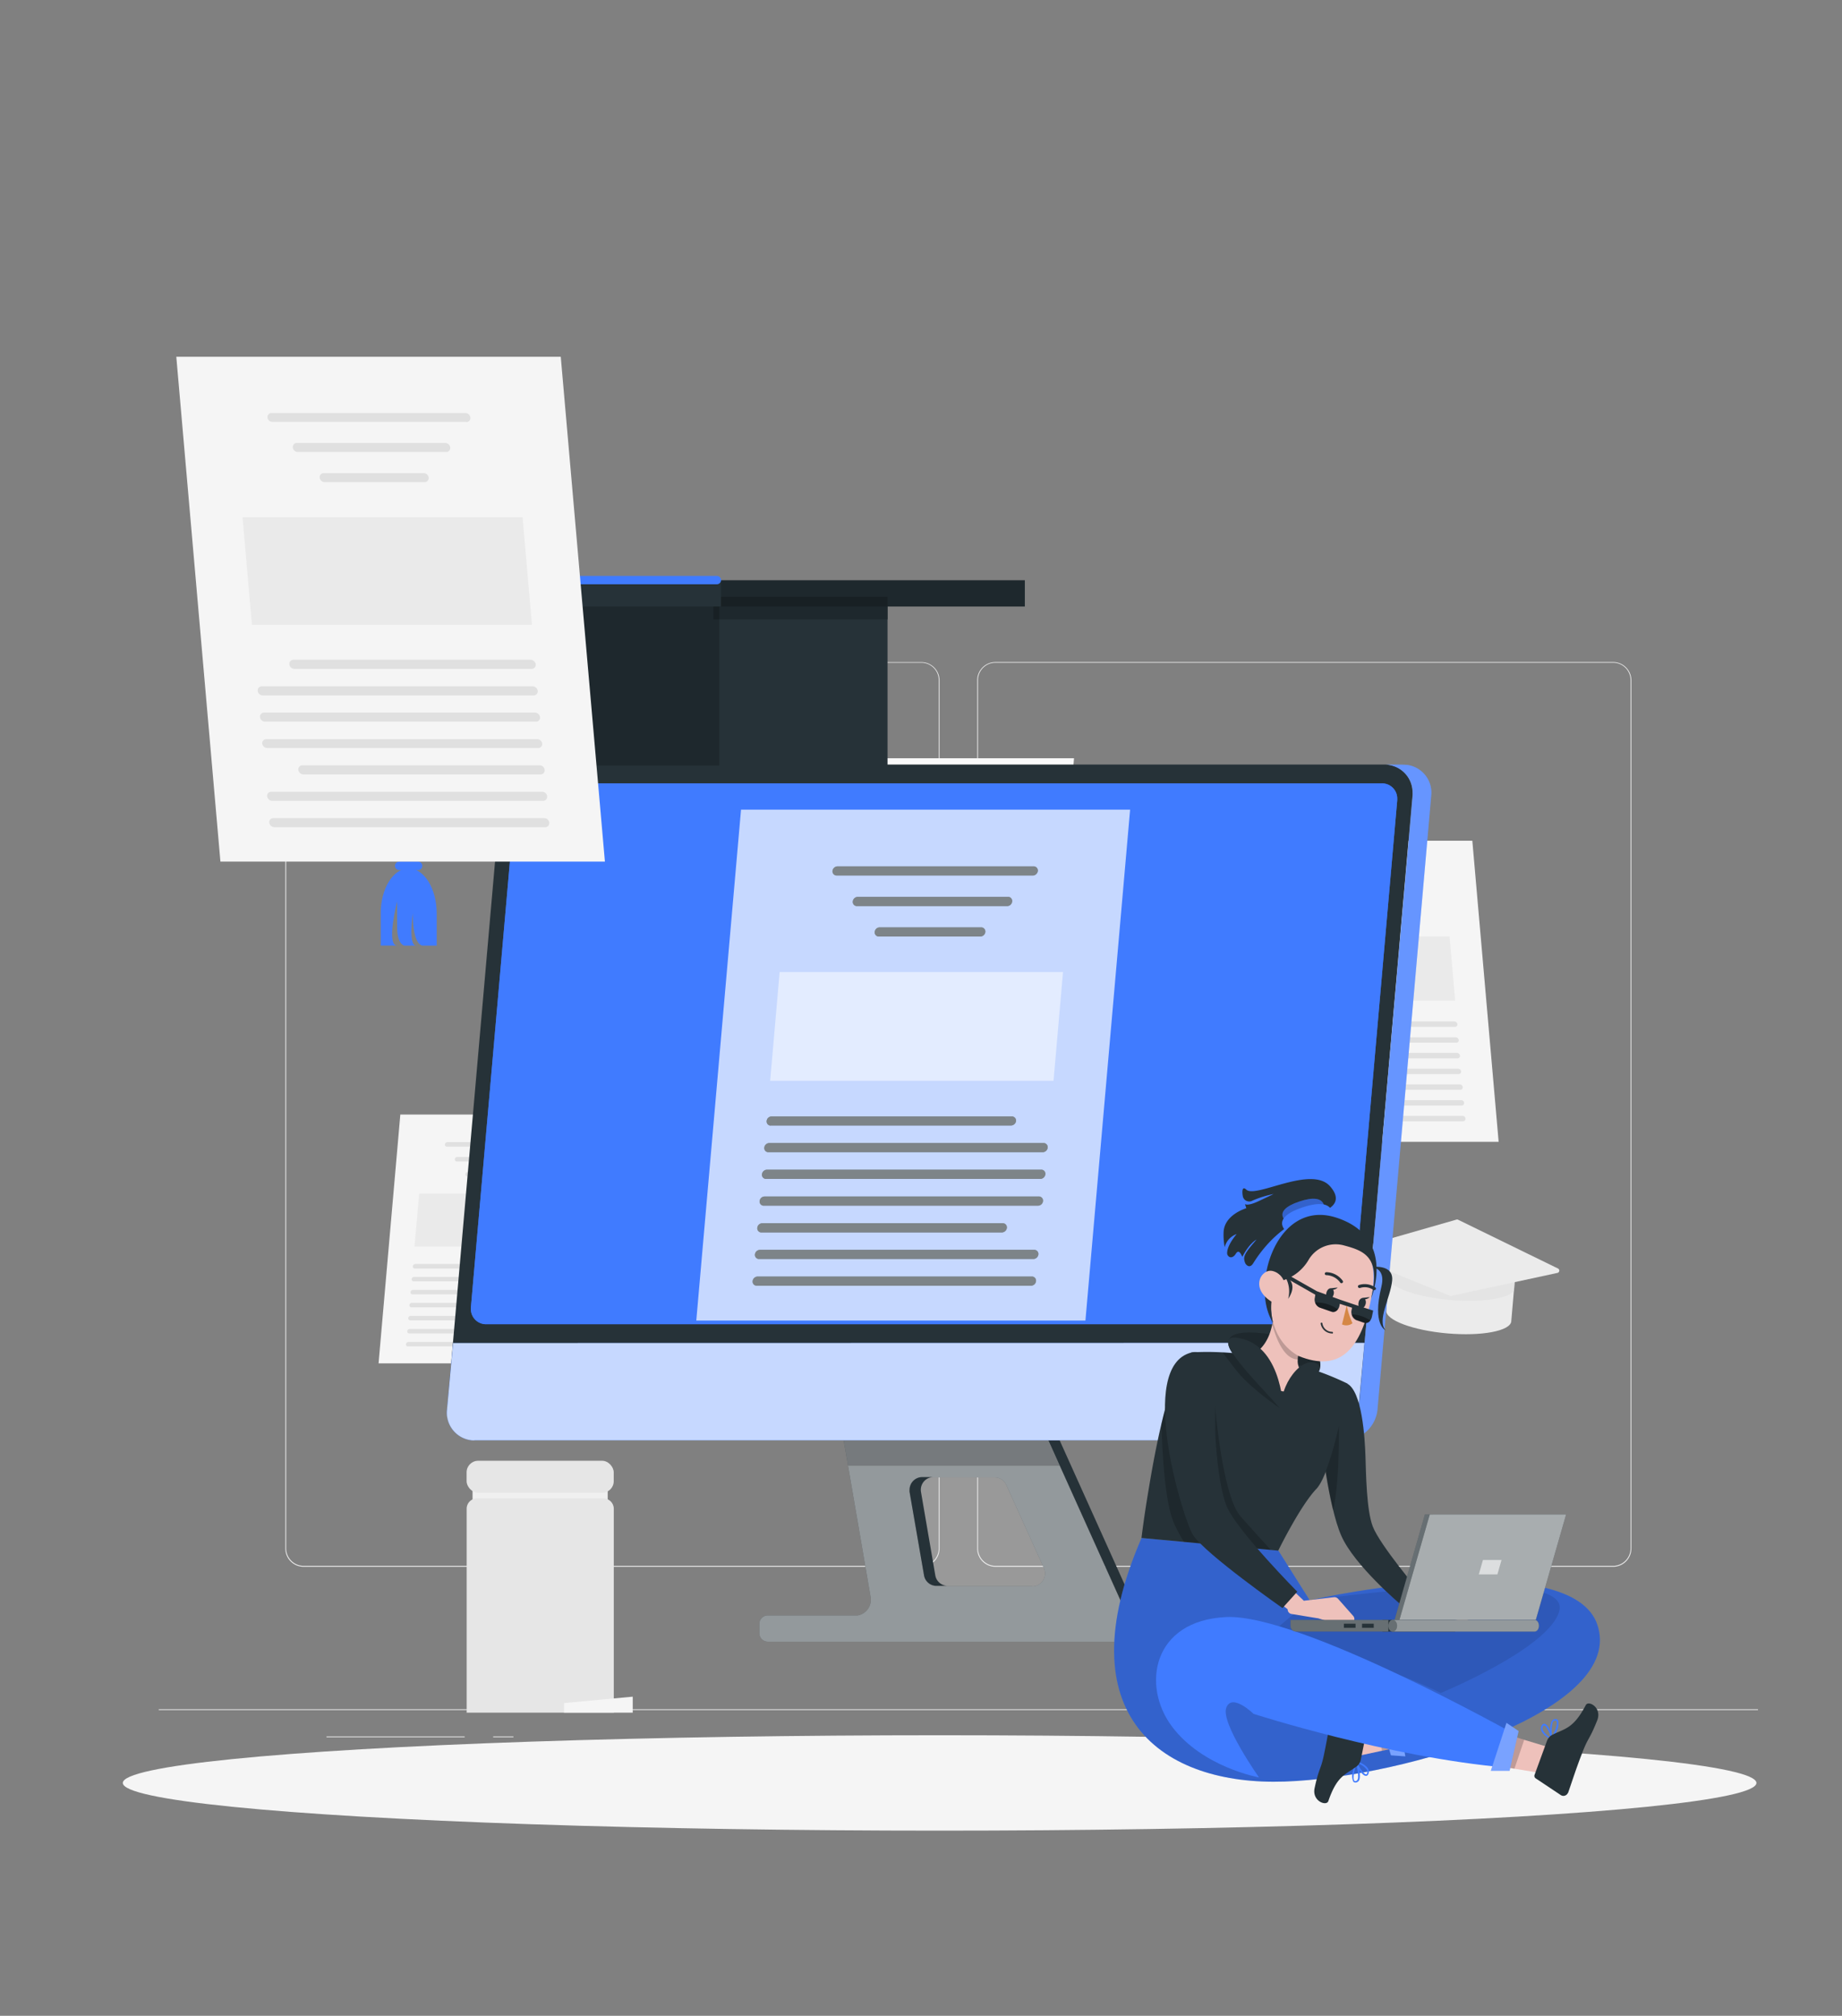<svg id="Layer_1" data-name="Layer 1" xmlns="http://www.w3.org/2000/svg" viewBox="0 0 562 615"><rect x="0" y="0" width="562" height="615" fill="#808080" stroke="none"/><defs><style>.cls-1{fill:#ebebeb;}.cls-2{fill:#f5f5f5;}.cls-3,.cls-4,.cls-8{fill:#e0e0e0;}.cls-11,.cls-4,.cls-7{opacity:0.5;}.cls-11,.cls-12,.cls-13,.cls-15,.cls-16,.cls-20,.cls-21,.cls-24,.cls-4,.cls-7,.cls-8{isolation:isolate;}.cls-5{fill:#fafafa;}.cls-6{fill:#e6e6e6;}.cls-7,.cls-9{fill:#f0f0f0;}.cls-24,.cls-8{opacity:0.6;}.cls-10{fill:#263238;}.cls-11,.cls-12,.cls-15,.cls-18,.cls-20,.cls-24{fill:#fff;}.cls-12,.cls-13{opacity:0.2;}.cls-14,.cls-16{fill:#407bff;}.cls-15{opacity:0.7;}.cls-16{opacity:0.8;}.cls-17{opacity:0.4;}.cls-19{fill:#eec1bb;}.cls-20{opacity:0.3;}.cls-21{opacity:0.1;}.cls-22{fill:#d58745;}.cls-23{fill:#2e353a;}</style></defs><g id="freepik--background-complete--inject-32"><rect class="cls-1" x="455.16" y="537.19" width="32.32" height="0.24"/><rect class="cls-1" x="363.18" y="539.84" width="8.48" height="0.24"/><rect class="cls-1" x="435.45" y="528.13" width="18.73" height="0.24"/><rect class="cls-1" x="99.62" y="529.77" width="42.15" height="0.24"/><rect class="cls-1" x="150.47" y="529.77" width="6.18" height="0.24"/><rect class="cls-1" x="176.73" y="533.89" width="91.42" height="0.24"/><path class="cls-1" d="M281.08,478H92.64a5.57,5.57,0,0,1-5.58-5.57V207.5A5.58,5.58,0,0,1,92.64,202H281.08a5.57,5.57,0,0,1,5.57,5.57h0V472.39A5.57,5.57,0,0,1,281.08,478ZM92.64,202.18a5.33,5.33,0,0,0-5.33,5.32V472.39a5.34,5.34,0,0,0,5.33,5.33H281.08a5.35,5.35,0,0,0,5.33-5.33V207.5a5.33,5.33,0,0,0-5.33-5.32Z"/><path class="cls-1" d="M492.16,478H303.72a5.57,5.57,0,0,1-5.57-5.57V207.5a5.57,5.57,0,0,1,5.57-5.52H492.16a5.57,5.57,0,0,1,5.57,5.57V472.39A5.57,5.57,0,0,1,492.16,478ZM303.72,202.18a5.33,5.33,0,0,0-5.33,5.32V472.39a5.35,5.35,0,0,0,5.33,5.33H492.16a5.35,5.35,0,0,0,5.33-5.33V207.5a5.33,5.33,0,0,0-5.33-5.32Z"/><rect class="cls-1" x="48.43" y="521.48" width="487.94" height="0.24"/><polygon class="cls-2" points="457.24 348.35 387.28 348.35 379.25 256.49 449.21 256.49 457.24 348.35"/><path class="cls-3" d="M432,268.34H396.74a.91.91,0,0,1-.9-.82h0a.75.75,0,0,1,.67-.82h35.34a.92.92,0,0,1,.9.83h0a.74.74,0,0,1-.64.82Z"/><path class="cls-3" d="M443.85,313.28H400.72a.92.92,0,0,1-.9-.83h0a.75.75,0,0,1,.67-.82h43.27a1,1,0,0,1,.9.83h0a.77.77,0,0,1-.67.83Z"/><path class="cls-3" d="M444.27,318.11H395a.91.91,0,0,1-.89-.83h0a.74.74,0,0,1,.67-.82h49.39a1,1,0,0,1,.9.83h0a.77.77,0,0,1-.67.83Z"/><path class="cls-3" d="M444.69,322.88H395.38a.9.9,0,0,1-.89-.83h0a.74.74,0,0,1,.66-.82h49.4a1,1,0,0,1,.9.83h0a.75.75,0,0,1-.67.83Z"/><path class="cls-3" d="M445.11,327.68H395.84a1,1,0,0,1-1-.79h0a.74.74,0,0,1,.67-.82h49.39a.93.93,0,0,1,.9.83h0a.75.75,0,0,1-.71.79Z"/><path class="cls-3" d="M445.53,332.49H402.35a1,1,0,0,1-.9-.83h0a.75.75,0,0,1,.67-.83h43.27a.92.92,0,0,1,.9.83h0a.75.75,0,0,1-.67.82Z"/><path class="cls-3" d="M446,337.29H396.64a1,1,0,0,1-.9-.83h0a.75.75,0,0,1,.66-.82h49.41a.89.89,0,0,1,.89.82h0a.74.74,0,0,1-.66.82Z"/><path class="cls-3" d="M446.37,342.09H397.06a1,1,0,0,1-.9-.83h0a.76.76,0,0,1,.66-.82h49.41a.9.9,0,0,1,.89.82h0a.74.74,0,0,1-.66.82Z"/><path class="cls-3" d="M428.35,273.83h-27a.92.92,0,0,1-.9-.83h0a.74.74,0,0,1,.65-.83H428.2a.9.9,0,0,1,.9.83h0a.74.74,0,0,1-.65.82Z"/><path class="cls-3" d="M424.42,279.31H406.24a.92.92,0,0,1-.89-.83h0a.72.72,0,0,1,.64-.81h18.29a.93.93,0,0,1,.9.82h0a.77.77,0,0,1-.67.83Z"/><polygon class="cls-4" points="443.97 305.25 393.01 305.25 391.3 285.69 442.26 285.69 443.97 305.25"/><polygon class="cls-2" points="115.5 415.94 173.31 415.94 179.95 340.04 122.14 340.04 115.5 415.94"/><path class="cls-3" d="M136.36,349.83h29.17a.79.79,0,0,0,.75-.69h0a.63.63,0,0,0-.55-.68H136.48a.76.76,0,0,0-.74.68h0a.61.61,0,0,0,.54.68Z"/><path class="cls-3" d="M126.57,387h35.68a.76.76,0,0,0,.74-.68h0a.62.62,0,0,0-.55-.68H126.69a.78.78,0,0,0-.75.69h0a.63.63,0,0,0,.57.68Z"/><path class="cls-3" d="M126.23,390.92H167a.75.75,0,0,0,.74-.68h0a.61.61,0,0,0-.54-.68H126.34a.76.76,0,0,0-.74.68h0a.62.62,0,0,0,.54.68Z"/><path class="cls-3" d="M125.87,394.89h40.75a.76.76,0,0,0,.74-.68h0a.62.62,0,0,0-.54-.68H126a.76.76,0,0,0-.74.68h0a.61.61,0,0,0,.54.68Z"/><path class="cls-3" d="M125.52,398.86h40.74a.76.76,0,0,0,.74-.69h0a.62.62,0,0,0-.54-.68H125.65a.76.76,0,0,0-.74.68h0a.61.61,0,0,0,.54.68Z"/><path class="cls-3" d="M125.18,402.83h35.68a.76.76,0,0,0,.74-.69h0a.62.62,0,0,0-.54-.68H125.3a.76.76,0,0,0-.74.68h0a.6.6,0,0,0,.54.68Z"/><path class="cls-3" d="M124.83,406.8h40.7a.77.77,0,0,0,.75-.68h0a.62.62,0,0,0-.55-.68H125a.75.75,0,0,0-.74.69h0a.62.62,0,0,0,.54.68Z"/><path class="cls-3" d="M124.49,410.76h40.73a.74.74,0,0,0,.74-.68h0a.6.6,0,0,0-.52-.68H124.61a.77.77,0,0,0-.75.69h0a.62.62,0,0,0,.55.68Z"/><path class="cls-3" d="M139.38,354.36h22.3a.75.75,0,0,0,.74-.69h0a.61.61,0,0,0-.54-.68H139.5a.76.76,0,0,0-.74.68h0a.61.61,0,0,0,.54.68Z"/><path class="cls-3" d="M142.62,358.89h15a.76.76,0,0,0,.74-.68h0a.63.63,0,0,0-.56-.68H142.75a.74.74,0,0,0-.74.68h0a.61.61,0,0,0,.54.68Z"/><polygon class="cls-4" points="126.47 380.32 168.57 380.32 169.98 364.16 127.89 364.16 126.47 380.32"/><polygon class="cls-5" points="244.58 329.22 319.12 329.22 327.69 231.34 253.14 231.34 244.58 329.22"/><path class="cls-6" d="M271.48,243.94h37.57a1,1,0,0,0,1-.87h0a.79.79,0,0,0-.69-.88H271.65a1,1,0,0,0-1,.88h0a.79.79,0,0,0,.69.87Z"/><path class="cls-6" d="M258.85,291.84h46a1,1,0,0,0,1-.88h0a.8.8,0,0,0-.72-.87H259a1,1,0,0,0-1,.88h0a.79.79,0,0,0,.69.88Z"/><path class="cls-6" d="M258.41,297h52.53a1,1,0,0,0,1-.88h0a.81.81,0,0,0-.72-.88H258.56a1,1,0,0,0-1,.88h0a.81.81,0,0,0,.73.88Z"/><path class="cls-6" d="M258,302.08h52.53a1,1,0,0,0,1-.88h0a.79.79,0,0,0-.71-.88H258.11a1,1,0,0,0-1,.89h0a.8.8,0,0,0,.72.87Z"/><path class="cls-6" d="M257.51,307.19H310a1,1,0,0,0,1-.88h0a.79.79,0,0,0-.7-.87H257.67a1,1,0,0,0-1,.88h0a.81.81,0,0,0,.72.88Z"/><path class="cls-6" d="M257.06,312.3h46a1,1,0,0,0,1-.87h0a.79.79,0,0,0-.7-.88H257.27a1,1,0,0,0-1,.88h0a.79.79,0,0,0,.68.87Z"/><path class="cls-6" d="M256.61,317.43h52.53a1,1,0,0,0,1-.89h0a.78.78,0,0,0-.68-.87H256.77a1,1,0,0,0-1,.88h0a.8.8,0,0,0,.69.88Z"/><path class="cls-6" d="M256.16,322.54H308.7a1,1,0,0,0,1-.88h0a.78.78,0,0,0-.68-.88h-52.7a1,1,0,0,0-1,.89h0a.79.79,0,0,0,.69.88Z"/><path class="cls-6" d="M275.37,249.8h28.74a1,1,0,0,0,1-.88h0a.76.76,0,0,0-.67-.87H275.53a1,1,0,0,0-1,.88h0a.78.78,0,0,0,.68.87Z"/><path class="cls-6" d="M279.56,255.65h19.37a1,1,0,0,0,1-.87h0a.8.8,0,0,0-.72-.88H279.71a1,1,0,0,0-1,.88h0a.78.78,0,0,0,.71.87Z"/><polygon class="cls-7" points="258.72 283.28 313.02 283.28 314.83 262.45 260.55 262.45 258.72 283.28"/><path class="cls-1" d="M461.09,403.12c-.25,2.93-9,4.6-19.52,3.68s-18.88-4.07-18.62-7l1.12-12.89,38.13,3.34Z"/><path class="cls-8" d="M423.72,390.49c1.46,2.68,9.2,5.28,18.7,6.12s17.57-.39,19.52-2.77l.31-3.61-38.19-3.34Z"/><path class="cls-1" d="M442.32,395.3l-30.71-12.48a.72.72,0,0,1-.4-.94.71.71,0,0,1,.47-.42l32.63-9.36a.65.65,0,0,1,.51,0L475.34,387a.72.72,0,0,1-.17,1.35l-32.42,7A.64.64,0,0,1,442.32,395.3Z"/><rect class="cls-9" x="144.18" y="453.47" width="41.23" height="6.34"/><path class="cls-6" d="M145.55,457.13h38.53a3.19,3.19,0,0,1,3.19,3.19v62.19H142.38V460.32a3.17,3.17,0,0,1,3.17-3.19h0Z"/><rect class="cls-6" x="142.36" y="445.66" width="44.89" height="9.76" rx="3.52"/><polygon class="cls-2" points="193.05 522.51 172.07 522.51 172.07 519.58 193.05 517.63 193.05 522.51"/></g><g id="freepik--Shadow--inject-32"><ellipse id="freepik--path--inject-32" class="cls-2" cx="286.68" cy="543.95" rx="249.21" ry="14.55"/></g><g id="freepik--Device--inject-32"><path class="cls-10" d="M343.1,491l-25.93-57.59H256.38l9.26,53.88a4.87,4.87,0,0,1-4,5.56H234.26a2.58,2.58,0,0,0-2.58,2.57h0v2.86a2.58,2.58,0,0,0,2.58,2.57H341.19a2.8,2.8,0,0,0,2.8-2.8h0v-3A10.14,10.14,0,0,0,343.1,491ZM315,483.91H285.81a3.9,3.9,0,0,1-3.84-3.24l-4.4-25.43a3.89,3.89,0,0,1,3.16-4.5h22.75A3.88,3.88,0,0,1,307,453l11.51,25.43a3.94,3.94,0,0,1-2,5.21A4.08,4.08,0,0,1,315,484Z"/><path class="cls-11" d="M343.1,491l-25.93-57.59H256.38l9.26,53.88a4.87,4.87,0,0,1-4,5.56H234.26a2.58,2.58,0,0,0-2.58,2.57h0v2.86a2.58,2.58,0,0,0,2.58,2.57H341.19a2.8,2.8,0,0,0,2.8-2.8h0v-3A10.14,10.14,0,0,0,343.1,491ZM315,483.91H285.81a3.9,3.9,0,0,1-3.84-3.24l-4.4-25.43a3.89,3.89,0,0,1,3.16-4.5h22.75A3.88,3.88,0,0,1,307,453l11.51,25.43a3.94,3.94,0,0,1-2,5.21A4.08,4.08,0,0,1,315,484Z"/><path class="cls-12" d="M315,483.91H285.81a3.9,3.9,0,0,1-3.84-3.24l-4.4-25.43a3.89,3.89,0,0,1,3.16-4.5h22.75A3.88,3.88,0,0,1,307,453l11.51,25.43a3.94,3.94,0,0,1-2,5.21A4.08,4.08,0,0,1,315,484Z"/><path class="cls-10" d="M284.84,450.63h-3.42a3.89,3.89,0,0,0-3.91,3.87v0a3.75,3.75,0,0,0,0,.67l4.41,25.43a3.84,3.84,0,0,0,3.83,3.22h3.45a3.85,3.85,0,0,1-3.84-3.22L281,455.19a3.89,3.89,0,0,1,3.14-4.5h.05A4.14,4.14,0,0,1,284.84,450.63Z"/><path class="cls-10" d="M346.54,491l-25.93-57.55h-3.43L343.12,491a10.33,10.33,0,0,1,.92,4.28v3a2.81,2.81,0,0,1-2.79,2.8h3.44a2.82,2.82,0,0,0,2.8-2.8v-3A10.35,10.35,0,0,0,346.54,491Z"/><polygon class="cls-13" points="317.09 433.44 256.36 433.44 258.75 447.19 323.32 447.19 317.09 433.44"/><path class="cls-10" d="M404.22,439.48H145.11a8.57,8.57,0,0,1-8.69-8.37,10.65,10.65,0,0,1,0-1.13L152.8,242.73a10.51,10.51,0,0,1,10.3-9.48H422.26a8.5,8.5,0,0,1,8.69,8.31v.06a6.86,6.86,0,0,1,0,1.11L414.56,430A10.55,10.55,0,0,1,404.22,439.48Z"/><path class="cls-14" d="M138.24,409.75,136.39,430a8.5,8.5,0,0,0,7.47,9.42h0a5.15,5.15,0,0,0,1.11,0H404.15a10.52,10.52,0,0,0,10.3-9.48l1.85-20.24Z"/><path class="cls-15" d="M138.24,409.75,136.39,430a8.5,8.5,0,0,0,7.47,9.42h0a5.15,5.15,0,0,0,1.11,0H404.15a10.52,10.52,0,0,0,10.3-9.48l1.85-20.24Z"/><path class="cls-14" d="M407.15,404H148.37a4.61,4.61,0,0,1-4.7-4.52v0a2.91,2.91,0,0,1,0-.59l13.54-154.76a5.7,5.7,0,0,1,5.55-5.13H421.6a4.61,4.61,0,0,1,4.7,4.52v.61L412.76,398.9A5.72,5.72,0,0,1,407.15,404Z"/><path class="cls-16" d="M407.15,404H148.37a4.61,4.61,0,0,1-4.7-4.52v0a2.91,2.91,0,0,1,0-.59l13.54-154.76a5.7,5.7,0,0,1,5.55-5.13H421.6a4.61,4.61,0,0,1,4.7,4.52v.61L412.76,398.9A5.72,5.72,0,0,1,407.15,404Z"/><path class="cls-14" d="M428,233.29h-5.75A8.5,8.5,0,0,1,431,241.6v.06a6.86,6.86,0,0,1,0,1.11L414.56,430a10.53,10.53,0,0,1-10.3,9.48H410A10.51,10.51,0,0,0,420.28,430l16.39-187.25a8.52,8.52,0,0,0-7.52-9.41h0Z"/><path class="cls-12" d="M428,233.29h-5.75A8.5,8.5,0,0,1,431,241.6v.06a6.86,6.86,0,0,1,0,1.11L414.56,430a10.53,10.53,0,0,1-10.3,9.48H410A10.51,10.51,0,0,0,420.28,430l16.39-187.25a8.52,8.52,0,0,0-7.52-9.41h0Z"/><polygon class="cls-14" points="212.44 402.88 331.17 402.88 344.8 247.01 226.09 247.01 212.44 402.88"/><polygon class="cls-15" points="212.44 402.88 331.17 402.88 344.8 247.01 226.09 247.01 212.44 402.88"/><path class="cls-10" d="M255.3,267.11h59.81a1.59,1.59,0,0,0,1.54-1.41h0a1.28,1.28,0,0,0-1.16-1.38h-60A1.58,1.58,0,0,0,254,265.7h0a1.28,1.28,0,0,0,1.15,1.4Z"/><path class="cls-10" d="M235.19,343.37h73.25A1.58,1.58,0,0,0,310,342h0a1.28,1.28,0,0,0-1.16-1.39H235.43a1.52,1.52,0,0,0-1.52,1.39h0a1.26,1.26,0,0,0,1.1,1.4Z"/><path class="cls-10" d="M234.46,351.52h83.67a1.55,1.55,0,0,0,1.52-1.41h0a1.26,1.26,0,0,0-1.12-1.38H234.72a1.56,1.56,0,0,0-1.53,1.39h0a1.26,1.26,0,0,0,1.14,1.4Z"/><path class="cls-10" d="M233.76,359.67h83.67a1.58,1.58,0,0,0,1.51-1.41h0a1.25,1.25,0,0,0-1.1-1.4H234a1.56,1.56,0,0,0-1.52,1.41h0a1.26,1.26,0,0,0,1.1,1.4Z"/><path class="cls-10" d="M233,367.83H316.7a1.52,1.52,0,0,0,1.52-1.4h0a1.26,1.26,0,0,0-1.1-1.4H233.3a1.57,1.57,0,0,0-1.54,1.41h0a1.28,1.28,0,0,0,1.14,1.4Z"/><path class="cls-10" d="M232.41,376h73.25a1.58,1.58,0,0,0,1.54-1.41h0a1.28,1.28,0,0,0-1.14-1.4H232.57a1.55,1.55,0,0,0-1.51,1.41h0a1.25,1.25,0,0,0,1.09,1.4Z"/><path class="cls-10" d="M231.61,384.1h83.67a1.56,1.56,0,0,0,1.53-1.39h0a1.26,1.26,0,0,0-1.14-1.4h-83.8a1.58,1.58,0,0,0-1.54,1.41h0a1.26,1.26,0,0,0,1.13,1.38Z"/><path class="cls-10" d="M230.91,392.25h83.66a1.55,1.55,0,0,0,1.52-1.39h0a1.26,1.26,0,0,0-1.1-1.4H231.15a1.56,1.56,0,0,0-1.52,1.41h0a1.26,1.26,0,0,0,1.12,1.38Z"/><path class="cls-10" d="M261.49,276.43h45.8a1.53,1.53,0,0,0,1.52-1.41h0a1.26,1.26,0,0,0-1.1-1.4h-46a1.56,1.56,0,0,0-1.52,1.41h0a1.27,1.27,0,0,0,1.1,1.4Z"/><path class="cls-10" d="M268.16,285.72h30.93a1.57,1.57,0,0,0,1.54-1.39h0a1.28,1.28,0,0,0-1.15-1.4H268.4a1.52,1.52,0,0,0-1.52,1.4h0a1.26,1.26,0,0,0,1.12,1.39Z"/><g class="cls-17"><path class="cls-18" d="M255.3,267.11h59.81a1.59,1.59,0,0,0,1.54-1.41h0a1.28,1.28,0,0,0-1.16-1.38h-60A1.58,1.58,0,0,0,254,265.7h0a1.28,1.28,0,0,0,1.15,1.4Z"/><path class="cls-18" d="M235.19,343.37h73.25A1.58,1.58,0,0,0,310,342h0a1.28,1.28,0,0,0-1.16-1.39H235.43a1.52,1.52,0,0,0-1.52,1.39h0a1.26,1.26,0,0,0,1.1,1.4Z"/><path class="cls-18" d="M234.46,351.52h83.67a1.55,1.55,0,0,0,1.52-1.41h0a1.26,1.26,0,0,0-1.12-1.38H234.72a1.56,1.56,0,0,0-1.53,1.39h0a1.26,1.26,0,0,0,1.14,1.4Z"/><path class="cls-18" d="M233.76,359.67h83.67a1.58,1.58,0,0,0,1.51-1.41h0a1.25,1.25,0,0,0-1.1-1.4H234a1.56,1.56,0,0,0-1.52,1.41h0a1.26,1.26,0,0,0,1.1,1.4Z"/><path class="cls-18" d="M233,367.83H316.7a1.52,1.52,0,0,0,1.52-1.4h0a1.26,1.26,0,0,0-1.1-1.4H233.3a1.57,1.57,0,0,0-1.54,1.41h0a1.28,1.28,0,0,0,1.14,1.4Z"/><path class="cls-18" d="M232.41,376h73.25a1.58,1.58,0,0,0,1.54-1.41h0a1.28,1.28,0,0,0-1.14-1.4H232.57a1.55,1.55,0,0,0-1.51,1.41h0a1.25,1.25,0,0,0,1.09,1.4Z"/><path class="cls-18" d="M231.61,384.1h83.67a1.56,1.56,0,0,0,1.53-1.39h0a1.26,1.26,0,0,0-1.14-1.4h-83.8a1.58,1.58,0,0,0-1.54,1.41h0a1.26,1.26,0,0,0,1.13,1.38Z"/><path class="cls-18" d="M230.91,392.25h83.66a1.55,1.55,0,0,0,1.52-1.39h0a1.26,1.26,0,0,0-1.1-1.4H231.15a1.56,1.56,0,0,0-1.52,1.41h0a1.26,1.26,0,0,0,1.12,1.38Z"/><path class="cls-18" d="M261.49,276.43h45.8a1.53,1.53,0,0,0,1.52-1.41h0a1.26,1.26,0,0,0-1.1-1.4h-46a1.56,1.56,0,0,0-1.52,1.41h0a1.27,1.27,0,0,0,1.1,1.4Z"/><path class="cls-18" d="M268.16,285.72h30.93a1.57,1.57,0,0,0,1.54-1.39h0a1.28,1.28,0,0,0-1.15-1.4H268.4a1.52,1.52,0,0,0-1.52,1.4h0a1.26,1.26,0,0,0,1.12,1.39Z"/></g><polygon class="cls-11" points="234.98 329.73 321.44 329.73 324.33 296.56 237.87 296.56 234.98 329.73"/></g><g id="freepik--graduation-cap--inject-32"><rect class="cls-10" x="218.17" y="183.91" width="52.62" height="49.63"/><rect class="cls-10" x="166.84" y="183.91" width="52.62" height="49.63"/><rect class="cls-10" x="217.65" y="182.08" width="53.13" height="6.89"/><rect class="cls-10" x="217.66" y="177.03" width="95.02" height="8.01"/><rect class="cls-13" x="166.84" y="183.91" width="52.62" height="49.63"/><rect class="cls-13" x="217.65" y="182.08" width="53.13" height="6.89"/><rect class="cls-13" x="217.66" y="177.03" width="95.02" height="8.01"/><rect class="cls-10" x="124.95" y="177.03" width="95.02" height="8.01"/><path class="cls-14" d="M125,261.59h0a1.28,1.28,0,0,0,1.29-1.28V182.42a4.15,4.15,0,0,1,4.14-4.17H218.7A1.28,1.28,0,0,0,220,177h0a1.28,1.28,0,0,0-1.28-1.29H130.4a6.73,6.73,0,0,0-6.72,6.74v77.89A1.28,1.28,0,0,0,125,261.59Z"/><path class="cls-14" d="M124.68,264.93c4.73,0,8.56,6.17,8.56,13.78v9.8H129c-.46,0-3.06-.52-3.06-9.89,0,0-1.44,9.86,1,9.89h-3.61s-2.16-.42-2.16-5.63V275s-3.46,13.49,0,13.49h-5v-9.79C116.11,271.1,120,264.93,124.68,264.93Z"/><path class="cls-14" d="M121.8,262.88h5.76a1.28,1.28,0,0,0,1.28-1.29h0a1.28,1.28,0,0,0-1.28-1.28H121.8a1.28,1.28,0,0,0-1.28,1.28h0A1.28,1.28,0,0,0,121.8,262.88Z"/><path class="cls-14" d="M121.8,265.45h5.76a1.28,1.28,0,0,0,1.28-1.29h0a1.28,1.28,0,0,0-1.28-1.28H121.8a1.28,1.28,0,0,0-1.28,1.28h0A1.28,1.28,0,0,0,121.8,265.45Z"/></g><g id="freepik--Character--inject-32"><path class="cls-10" d="M373.32,376c.16-5.45,6.94-7.39,6.94-7.39s-.19-.52-.41-1.28c0,0,.62.77,4.08-.84s4.65-2.21,4.65-2.21a31.55,31.55,0,0,0-6.43,2,2,2,0,0,1-2.74-.72,1.62,1.62,0,0,1-.1-.18c-.27-.61-.68-4,.95-2.43,2.92,2.72,19.85-7.56,25.57-1s-4.55,8.31-4.55,8.31c-10.13,2.85-16.23,10.81-18.92,15.15-1.11,1.78-2.26.44-2.48-.14-.7-1.85-.27-2.75,3.49-7.09,0,0-2.19,1.05-4.33,5.27-.58-1.29-1.18-2.24-2-.93s-2,1.43-2.57.24c-.1-.24-.47-2.27,2.84-6.27a5.73,5.73,0,0,0-3.65,4A19.63,19.63,0,0,1,373.32,376Z"/><path class="cls-14" d="M404,369.55s1.47-6-7.53-3-3.57,6.55-3.57,6.55Z"/><path class="cls-13" d="M404,369.55s1.47-6-7.53-3-3.57,6.55-3.57,6.55Z"/><path class="cls-14" d="M406.54,372s1.77-7.26-9.1-3.65-4.32,7.93-4.32,7.93Z"/><path class="cls-10" d="M402.59,418s3.14-7.56-12.18-10.45-18.24.56-13.76,6.17l6.2,4.28,12.57,4.15,5.38-2.33Z"/><path class="cls-13" d="M402.59,418s3.14-7.56-12.18-10.45-18.24.56-13.76,6.17l6.2,4.28,12.57,4.15,5.38-2.33Z"/><path class="cls-14" d="M348.29,469.21c-23.58,54.37,6.35,75.59,43.63,74.32s104.68-22,95.35-48.09c-7.5-20.95-68.59-11.63-87.65-7.19L390,473Z"/><path class="cls-13" d="M348.29,469.21c-23.58,54.37,6.35,75.59,43.63,74.32s104.68-22,95.35-48.09c-7.5-20.95-68.59-11.63-87.65-7.19L390,473Z"/><polygon class="cls-19" points="439.08 530.43 421.65 534.14 414.52 535.66 412.63 527.6 419.99 524.98 435.34 519.52 439.08 530.43"/><polygon class="cls-13" points="439.08 530.43 421.65 534.14 419.99 524.98 435.34 519.52 439.08 530.43"/><polygon class="cls-14" points="420.83 523.42 425.83 520.66 428.78 535.84 424.38 535.52 420.83 523.42"/><polygon class="cls-20" points="420.83 523.42 425.83 520.66 428.78 535.84 424.38 535.52 420.83 523.42"/><path class="cls-21" d="M399.63,488.25s80.1-11.64,76.12,3.25c-3.05,11.36-36.14,25-36.14,25C408.76,501.45,383.35,502,383.35,502Z"/><path class="cls-10" d="M350.42,454.62c2.11-12.92,5.67-30.91,10.14-38.62a8.88,8.88,0,0,1,3-3.38s1.8-.16,4.91-.16h.23a103.53,103.53,0,0,1,31.93,5.38,87.82,87.82,0,0,1,10.46,4.26s-4.43,26.85-9.46,32.14S390,473.07,390,473.07l-41.73-3.86S349,463,350.42,454.62Z"/><path class="cls-19" d="M397.22,409.78a38.43,38.43,0,0,1,2.48-4.87l-11.13-7a26.2,26.2,0,0,1,0,3.07c-.25,3.86-1.6,10.49-7.55,12.85,0,0,2.57,9.86,10.77,10.7a5.57,5.57,0,0,0,1.29,0,5.28,5.28,0,0,0,4.39-6h0s-1.47-.66-1.55-3.23A13.93,13.93,0,0,1,397.22,409.78Z"/><path class="cls-13" d="M387.23,398.25a20.74,20.74,0,0,1,.31,3.05v.07s2.48,13.83,8.74,13.34a14,14,0,0,1,.69-5.52,42,42,0,0,1,2-5.14Z"/><path class="cls-19" d="M396.18,413.69c12.49,5.05,18.61-1.88,21.85-16,2.57-11.34.88-18.16-9.89-21.44C390.26,370.83,379.09,404.08,396.18,413.69Z"/><path class="cls-22" d="M409.45,404.05a3.06,3.06,0,0,0,3.2-.35,23.94,23.94,0,0,1-1.76-5.43Z"/><path class="cls-10" d="M404.71,394.32c.22-.79.76-1.29,1.29-1.29h0l2.14-.22a2.42,2.42,0,0,1-1.41.67,1.89,1.89,0,0,1,.15,1.49c-.25.89-.94,1.48-1.53,1.29S404.45,395.25,404.71,394.32Z"/><path class="cls-10" d="M414.54,397.23a1.58,1.58,0,0,1,1.29-1.28l2.08-.22a2.44,2.44,0,0,1-1.41.66,1.91,1.91,0,0,1,.14,1.5c-.25.89-.93,1.48-1.52,1.28S414.3,398.12,414.54,397.23Z"/><path class="cls-10" d="M404.2,388.62h0a.47.47,0,0,1,.43-.49h0a6.29,6.29,0,0,1,5,2.57.47.47,0,1,1-.76.54,5.47,5.47,0,0,0-4.18-2.21.36.36,0,0,1-.25-.06A.43.43,0,0,1,404.2,388.62Z"/><path class="cls-10" d="M419.07,393.57a4.61,4.61,0,0,0-4.1-.64h0a.51.51,0,0,1-.62-.26h0a.48.48,0,0,1,.24-.62,5.68,5.68,0,0,1,5,.71h0a.44.44,0,0,1,.16.6l0,0a.41.41,0,0,1-.24.19A.48.48,0,0,1,419.07,393.57Z"/><path class="cls-10" d="M388.4,403.53c-7.09-11,1.08-38.09,19.46-32s10.42,24.67,10.42,24.67c3.2-12.7-2.09-14.6-8.27-16.25a9.57,9.57,0,0,0-10.85,4.58,14,14,0,0,1-8.32,6.27C386.05,395.37,388.45,403.53,388.4,403.53Z"/><path class="cls-23" d="M406.51,406.82a3.58,3.58,0,0,1-3.57-3,.27.27,0,0,1,.22-.31h0a.28.28,0,0,1,.31.24,3,3,0,0,0,3,2.57.29.29,0,0,1,0,.57Z"/><path class="cls-19" d="M405.55,440.47s3.66,24.54,6.11,29.25,17.88,20.57,17.88,20.57l4.12-2.13s-14.5-18.13-15.53-21.52-4.2-31.86-4.2-31.86Z"/><path class="cls-10" d="M403.05,438.44l1.89-10.68,6.09-5.64c4.55,2.41,5.39,16.5,5.58,22.23.17,5,.29,16.39,2.24,21.4,2.21,5.66,14.14,19.77,14.14,19.77l-5.62,4s-14.14-11.89-18.14-21S403.05,438.44,403.05,438.44Z"/><path class="cls-14" d="M413.62,537.49a.28.28,0,0,1,.25-.11.26.26,0,0,1,.22.17c0,.12,1.35,4.05.56,5.63a1.32,1.32,0,0,1-.74.59,1,1,0,0,1-1-.19,4.45,4.45,0,0,1-.16-3.09A16.72,16.72,0,0,1,413.62,537.49Zm.73,5a11.15,11.15,0,0,0-.58-4.13c-.6,1.81-1.09,4.32-.54,4.92.07.09.21.2.52.07a.71.71,0,0,0,.43-.4,2.69,2.69,0,0,0,.16-.45Z"/><path class="cls-14" d="M413.66,537.43a.27.27,0,0,1,.24-.1c.12,0,2.75.85,3.53,2.33a1.77,1.77,0,0,1,.13,1.37c-.19.63-.56.79-.84.75-1.12,0-2.79-2.84-3.08-4.15v-.09A.22.22,0,0,1,413.66,537.43Zm3.48,3.33a1.26,1.26,0,0,0-.13-.87,5.62,5.62,0,0,0-2.8-1.94c.47,1.28,1.86,3.29,2.57,3.37.08,0,.24,0,.37-.43v-.13Z"/><path class="cls-10" d="M413.93,538.91c-3.5,2.57-6,2.83-8.65,10.58-.58,1.66-5.06,0-4.18-4,1.46-6.75,1.85-5.14,3-10.91,1-4.86,1.53-8.38,2.25-12.31l.14-.33h0a1.47,1.47,0,0,1,1.92-.78h0l8.47,3.78a.88.88,0,0,1,.5,1l-2.18,10.86A3.54,3.54,0,0,1,413.93,538.91Z"/><polygon class="cls-19" points="448 525.6 465.04 530.79 472.03 532.91 469.77 540.88 462.06 539.61 445.99 536.97 448 525.6"/><polygon class="cls-13" points="448 525.6 465.04 530.79 462.06 539.61 445.99 536.97 448 525.6"/><path class="cls-14" d="M459.73,539.28c-36.05-3.11-77.27-16.41-77.27-16.41s-6.63-6.5-8.33-1.84,10,21.24,10,21.24-17.22-3.09-26.55-15.52-6-32.37,16.54-33.41,88.12,35.78,88.12,35.78Z"/><polygon class="cls-14" points="460.58 540.25 454.86 540.25 459.63 525.62 463.33 528.12 460.58 540.25"/><polygon class="cls-20" points="460.58 540.25 454.86 540.25 459.63 525.62 463.33 528.12 460.58 540.25"/><path class="cls-14" d="M473.65,530.7a.28.28,0,0,1-.4,0,.39.39,0,0,1-.06-.11c0-.13-.69-4.22.35-5.64a1.22,1.22,0,0,1,.82-.46.9.9,0,0,1,1,.34,4.35,4.35,0,0,1-.32,3.07A16.73,16.73,0,0,1,473.65,530.7Zm0-5a11.19,11.19,0,0,0-.09,4.16c.89-1.68,1.78-4.09,1.29-4.75,0-.11-.17-.24-.51-.16a.7.7,0,0,0-.48.34,1.78,1.78,0,0,0-.22.41Z"/><path class="cls-14" d="M473.6,530.76a.25.25,0,0,1-.24,0c-.12-.06-2.57-1.28-3.13-2.85a1.84,1.84,0,0,1,.09-1.38c.29-.6.67-.68,1-.61,1.09.22,2.3,3.26,2.37,4.6v.09Zm-2.9-3.85a1.21,1.21,0,0,0,0,.88,5.7,5.7,0,0,0,2.45,2.36c-.25-1.39-1.28-3.55-2-3.73-.07,0-.24,0-.42.36v.13Z"/><path class="cls-10" d="M473.62,529.26c3.85-1.93,6.42-1.84,10.21-9.06.85-1.56,5,.77,3.49,4.65-2.57,6.43-2.64,4.8-4.71,10.28-1.8,4.63-2.84,8-4.17,11.8l-.2.29h0a1.47,1.47,0,0,1-2,.46l0,0-7.71-5.14a.89.89,0,0,1-.35-1L472,531.08A3.51,3.51,0,0,1,473.62,529.26Z"/><path class="cls-13" d="M361.23,470.41a46.82,46.82,0,0,1-2.91-5.4c-2.8-6-3.68-20.57-3.95-30.67a116,116,0,0,1,3.5-12.31l7.3-3.29,3.44,5.79,2.12,4.51s2.22,27.16,7.71,33.5c3.58,4.09,7.17,8,9.27,10.28Z"/><path class="cls-19" d="M398.7,489.22s-24.28-22.75-26.6-28.9-3.67-33.63-3.67-33.63L357.37,432s6.57,33.42,8.61,36.64c2.77,4.45,27.88,23.05,27.88,23.05Z"/><path class="cls-10" d="M363.52,412.63c8.58-2.11,7,18.6,7.3,25.26.22,5.22,1.28,17,3.69,22.19,3.53,7.56,21.29,25.52,21.29,25.52l-4.51,5S367.84,474.17,364,468.32C361,463.67,346.61,416.78,363.52,412.63Z"/><path class="cls-13" d="M408.5,435c0,5.36,0,18.39-1.78,25.77-.94-3.86-1.7-8-2.28-11.7A104.21,104.21,0,0,0,408.5,435Z"/><path class="cls-10" d="M391.91,389.21s4.61,1.89,1.1,7.06A8.71,8.71,0,0,0,391.91,389.21Z"/><path class="cls-10" d="M391.64,430.73s15.13-12.7,9.83-14.87S389.06,425.27,391.64,430.73Z"/><path class="cls-13" d="M376.87,417.67,373,412.61c2.45.12,4.88.34,7.32.64l4.57,5.49,3.64,5.79,1.87,2.16v2.86S381.25,423.45,376.87,417.67Z"/><path class="cls-10" d="M391.65,431.51s.07-20.47-13.28-23.21S392.14,429.67,391.65,431.51Z"/><path class="cls-10" d="M419.07,386.71v-.22c1.93-.12,6.09.11,5.68,4.21-.54,5.31-4.72,12.16-2,15.16,0,0-4.14-1.63-1.29-13.28C422.52,388.22,420.42,387,419.07,386.71Z"/><path class="cls-19" d="M388.81,397.62c-7.8-4.18-4.11-10.54-.67-9.88h0a4.91,4.91,0,0,1,3.77,5.85h0C391,397.26,389.93,398.22,388.81,397.62Z"/><path class="cls-10" d="M401.3,395l-11.24-6.42.36-1.08,11.33,6.42,7.23,2.64,3.78,1.28,6.2,2-.38,1.86c-.27,1.37-1.35,2.18-2.39,1.82l-2.41-.84a2.7,2.7,0,0,1-1.38-3.12l.11-.59-3.73-1.19-.11.61c-.28,1.35-1.35,2.16-2.4,1.8l-3.69-1.29a2.69,2.69,0,0,1-1.39-3.12Z"/><g class="cls-17"><path d="M408.14,399.46a1.66,1.66,0,0,1-1.91.7l-3.69-1.28a2.26,2.26,0,0,1-1.29-1.52A11.17,11.17,0,0,1,408.14,399.46Z"/><path d="M418.12,402.88a1.7,1.7,0,0,1-1.93.74l-2.41-.83a2.34,2.34,0,0,1-1.37-1.79A10.94,10.94,0,0,1,418.12,402.88Z"/></g><path class="cls-19" d="M434,487l9-1.06a1.4,1.4,0,0,1,1.22.47l4.66,5.24a1.41,1.41,0,0,1-.12,2l-.23.17-1.35.78a1.39,1.39,0,0,1-1.11.13l-8-2.38h-.16l-7.86-1.28a1.4,1.4,0,0,1-1.14-1.62,1.14,1.14,0,0,1,.06-.25h0a1.43,1.43,0,0,1,.92-.86l3.85-1.18Z"/><path class="cls-19" d="M398,488.34l9-1.06a1.45,1.45,0,0,1,1.22.46l4.64,5.25a1.41,1.41,0,0,1-.11,2,1.19,1.19,0,0,1-.23.16l-1.35.79a1.51,1.51,0,0,1-1.12.14l-8-2.39h-.16l-7.84-1.29a1.39,1.39,0,0,1-1.16-1.6,1.1,1.1,0,0,1,.06-.26h0a1.43,1.43,0,0,1,.92-.86l3.85-1.18Z"/><rect class="cls-10" x="421.78" y="494.22" width="22.17" height="3.56"/><path class="cls-10" d="M423.6,497.77H395.48a1.75,1.75,0,0,1-1.75-1.75v-1.81H423.6v3.56Z"/><path class="cls-20" d="M423.6,497.77H395.48a1.75,1.75,0,0,1-1.75-1.75v-1.81H423.6v3.56Z"/><rect class="cls-10" x="415.57" y="495.37" width="3.56" height="1.26"/><rect class="cls-10" x="410.02" y="495.37" width="3.56" height="1.26"/><polygon class="cls-10" points="427.85 494.22 425.48 494.22 434.74 462.04 437.1 462.04 427.85 494.22"/><polygon class="cls-20" points="427.85 494.22 425.48 494.22 434.74 462.04 437.1 462.04 427.85 494.22"/><polygon class="cls-10" points="426.97 494.22 468.58 494.22 477.83 462.04 436.23 462.04 426.97 494.22"/><polygon class="cls-24" points="426.97 494.22 468.58 494.22 477.83 462.04 436.23 462.04 426.97 494.22"/><path class="cls-10" d="M424.93,494.22h43.31c.74,0,1.29.8,1.29,1.79s-.59,1.77-1.29,1.77H424.93c-.73,0-1.29-.79-1.29-1.77S424.21,494.22,424.93,494.22Z"/><path class="cls-11" d="M424.93,494.22h43.31c.74,0,1.29.8,1.29,1.79s-.59,1.77-1.29,1.77H424.93c-.73,0-1.29-.79-1.29-1.77S424.21,494.22,424.93,494.22Z"/><ellipse class="cls-10" cx="424.93" cy="496" rx="1.32" ry="1.77"/><ellipse class="cls-20" cx="424.93" cy="496" rx="1.32" ry="1.77"/><polygon class="cls-24" points="451.19 480.33 456.86 480.33 458.12 475.93 452.45 475.93 451.19 480.33"/></g><polygon class="cls-2" points="184.56 262.87 67.25 262.87 53.79 108.85 171.09 108.85 184.56 262.87"/><path class="cls-3" d="M142.23,128.71H83.11a1.52,1.52,0,0,1-1.51-1.37h0A1.26,1.26,0,0,1,82.73,126H142a1.54,1.54,0,0,1,1.51,1.39h0a1.24,1.24,0,0,1-1.07,1.37Z"/><path class="cls-3" d="M162.09,204.06H89.79a1.54,1.54,0,0,1-1.51-1.39h0a1.26,1.26,0,0,1,1.12-1.38h72.54a1.64,1.64,0,0,1,1.51,1.39h0a1.27,1.27,0,0,1-1.12,1.39Z"/><path class="cls-3" d="M162.8,212.16H80.13a1.53,1.53,0,0,1-1.5-1.39h0a1.25,1.25,0,0,1,1.12-1.38h82.82a1.63,1.63,0,0,1,1.5,1.39h0a1.27,1.27,0,0,1-1.12,1.39Z"/><path class="cls-3" d="M163.52,220.16H80.84a1.54,1.54,0,0,1-1.51-1.39h0a1.26,1.26,0,0,1,1.12-1.38h82.82a1.63,1.63,0,0,1,1.5,1.39h0a1.25,1.25,0,0,1-1.12,1.39Z"/><path class="cls-3" d="M164.22,228.21H81.6A1.62,1.62,0,0,1,80,226.89h0a1.26,1.26,0,0,1,1.12-1.38h82.82a1.53,1.53,0,0,1,1.5,1.39h0a1.25,1.25,0,0,1-1.19,1.32Z"/><path class="cls-3" d="M164.92,236.27H92.52a1.66,1.66,0,0,1-1.51-1.4h0a1.26,1.26,0,0,1,1.13-1.38h72.54a1.54,1.54,0,0,1,1.5,1.39h0a1.26,1.26,0,0,1-1.12,1.39Z"/><path class="cls-3" d="M165.63,244.32H83a1.65,1.65,0,0,1-1.51-1.4h0a1.24,1.24,0,0,1,1.11-1.36h82.83a1.53,1.53,0,0,1,1.51,1.37h0a1.26,1.26,0,0,1-1.13,1.39Z"/><path class="cls-3" d="M166.33,252.37H83.65a1.66,1.66,0,0,1-1.51-1.4h0a1.24,1.24,0,0,1,1.11-1.36h82.83a1.53,1.53,0,0,1,1.51,1.37h0a1.26,1.26,0,0,1-1.12,1.39Z"/><path class="cls-3" d="M136.11,137.91H90.85a1.54,1.54,0,0,1-1.51-1.39h0a1.25,1.25,0,0,1,1.09-1.38h45.43a1.54,1.54,0,0,1,1.51,1.39h0a1.25,1.25,0,0,1-1.09,1.38Z"/><path class="cls-3" d="M129.51,147.11H99.05a1.55,1.55,0,0,1-1.51-1.39h0a1.23,1.23,0,0,1,1.07-1.37h30.67a1.54,1.54,0,0,1,1.51,1.38h0a1.26,1.26,0,0,1-1.12,1.38Z"/><polygon class="cls-4" points="162.3 190.6 76.86 190.6 74 157.81 159.44 157.81 162.3 190.6"/></svg>